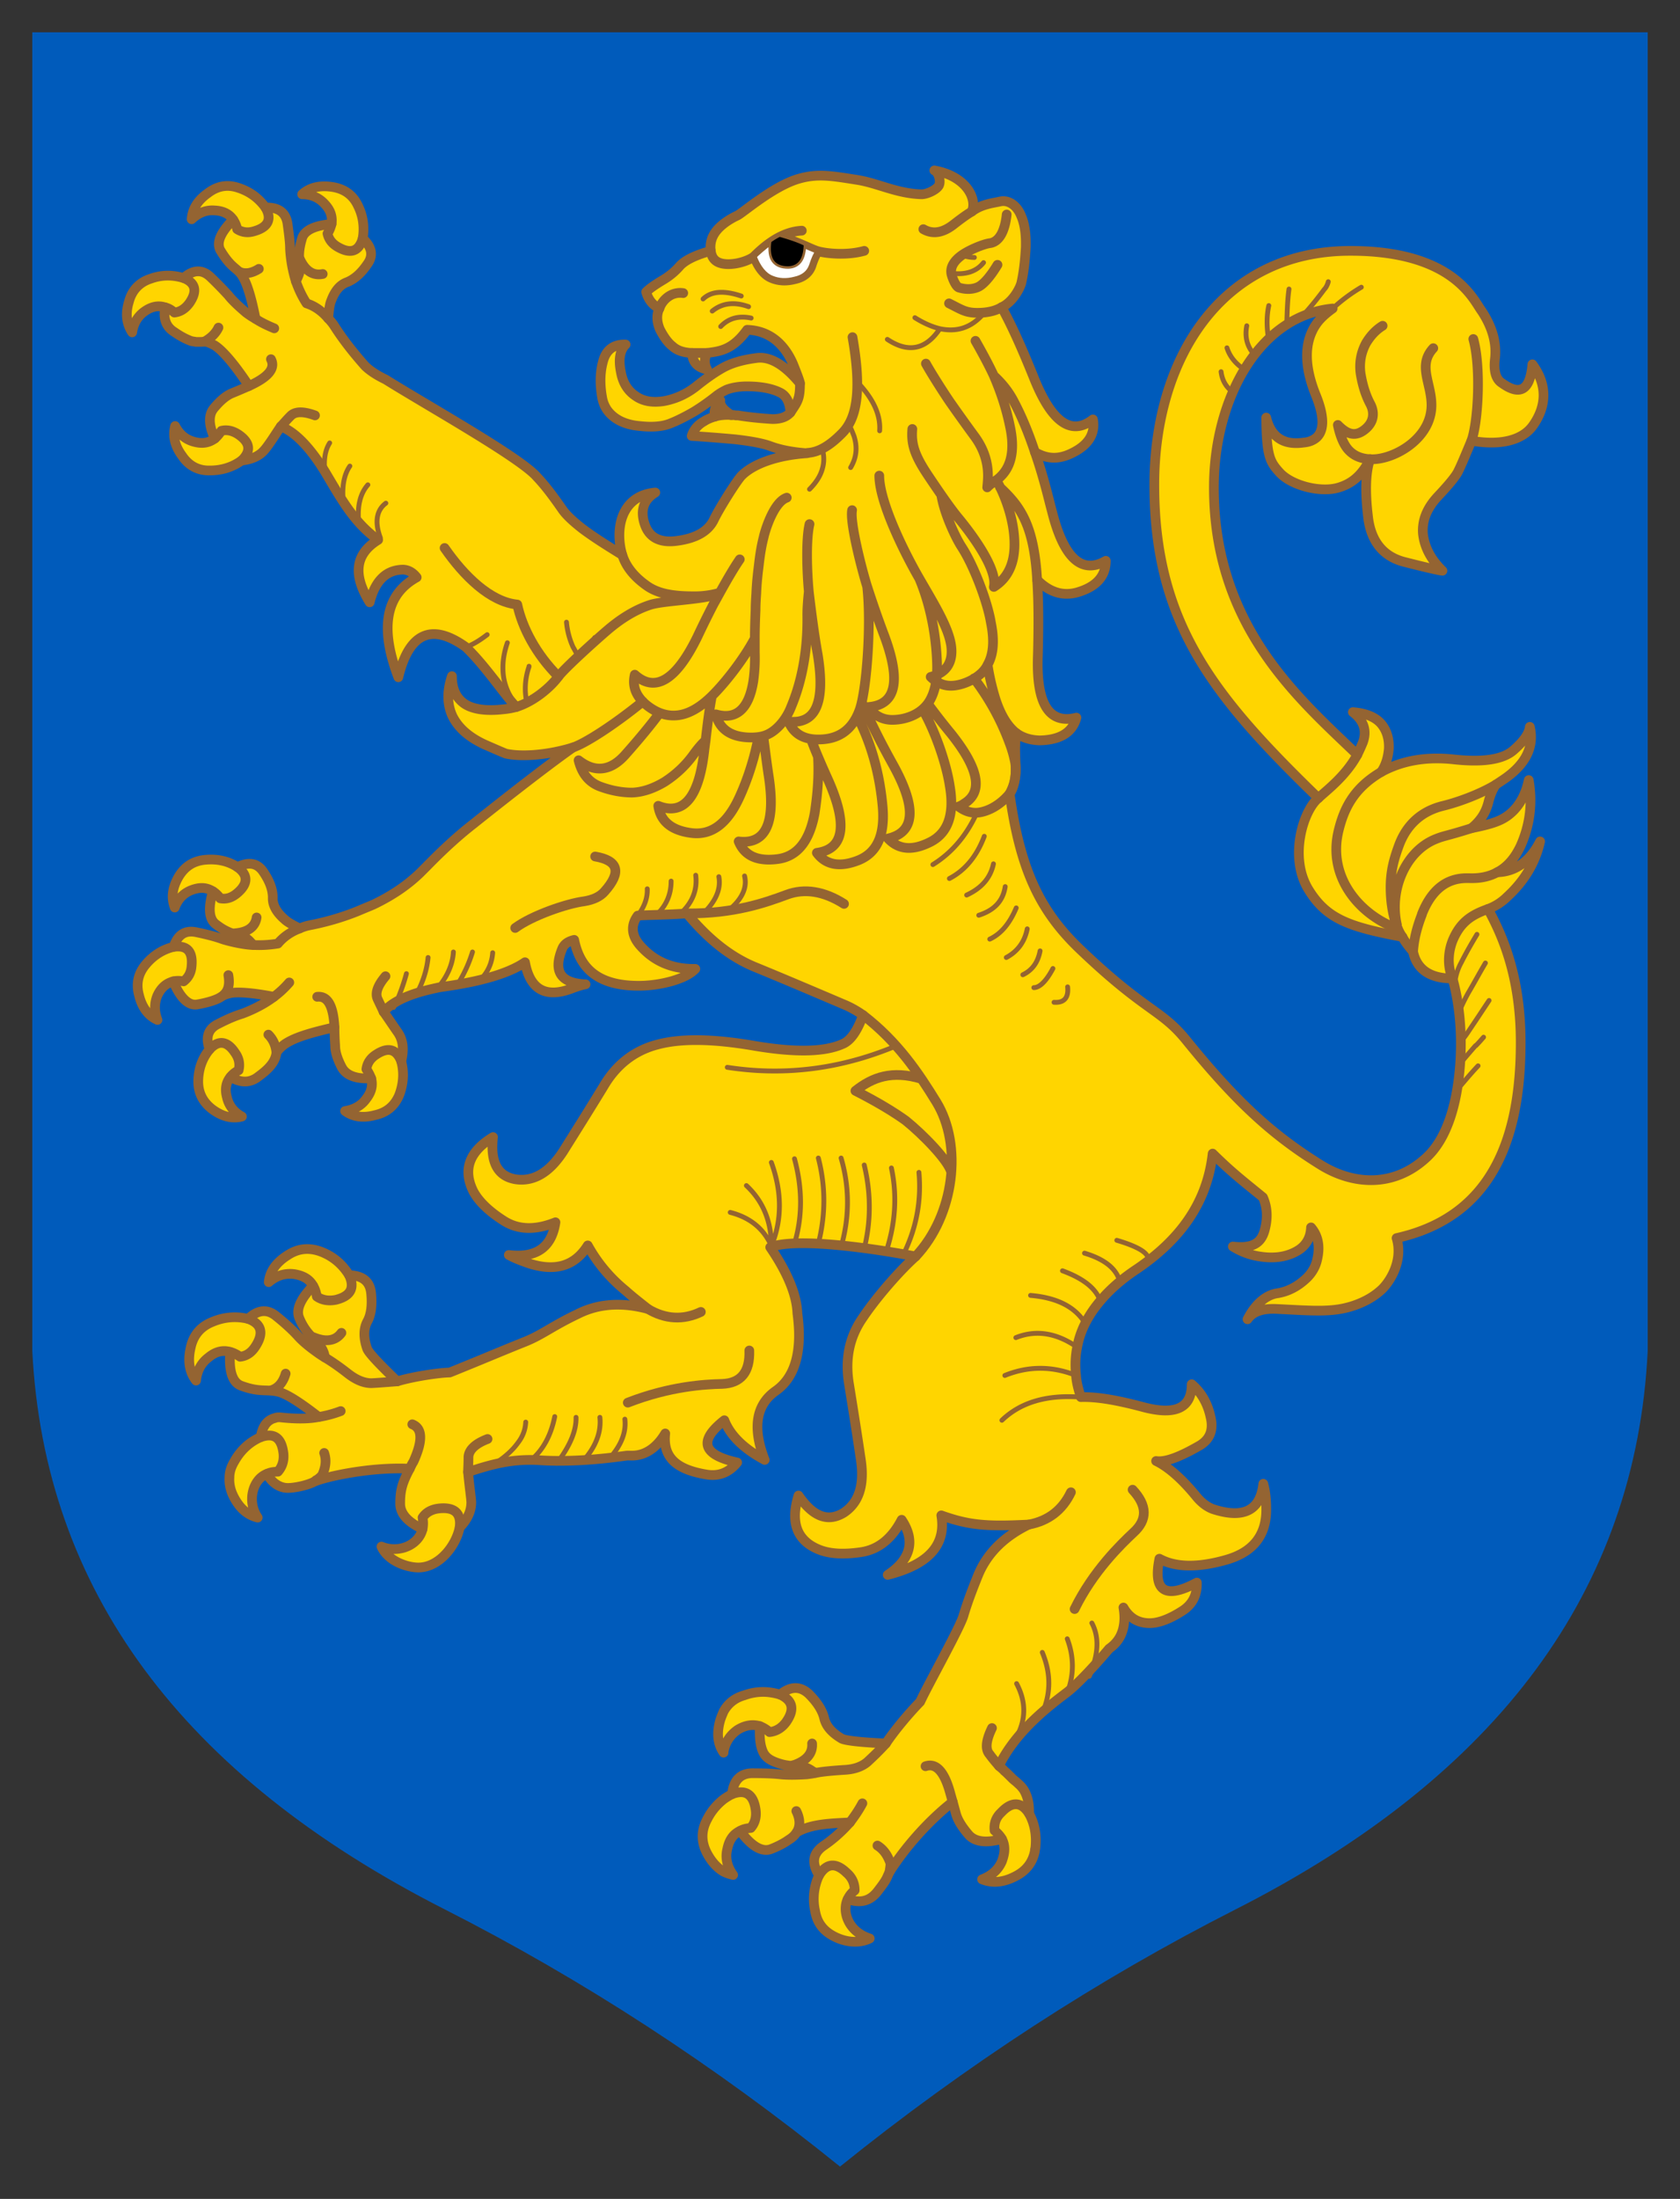 <svg xmlns="http://www.w3.org/2000/svg" width="520" height="680.34" xml:space="preserve"><rect width="100%" height="100%" fill="#333333" stroke="none"/><path fill="#005BBB" d="M10 418.067c3.749 73.75 46.25 131.362 127.727 172.727 42.499 21.591 83.294 48.067 122.273 79.546 39.09-31.479 79.887-57.956 122.386-79.546C463.864 549.43 506.362 491.817 510 418.067V10H10v408.067"/><path fill="#FFD500" stroke="#946432" stroke-width="3" stroke-linejoin="round" stroke-miterlimit="10" d="M289.204 52.728c1.337.543 2.1 3.442 1.387 4.693-.757 1.329-3.736 2.754-5.477 2.694-7.656-.261-13.448-3.46-19.738-4.451-7.793-1.228-12.298-2.069-18.249-.326-7.878 2.307-17.279 10.593-18.947 11.366s-4.092 2.16-5.909 4.092c-1.251 1.363-2.709 3.547-2.272 6.816-4.885 1.365-8.068 2.955-9.66 4.773-1.477 1.704-3.295 3.183-5.455 4.431-2.045 1.249-3.749 2.384-4.885 3.522.681 2.387 2.045 4.092 4.09 5.112-.964 1.954-.795 4.318.229 6.59 1.136 2.16 2.386 3.978 3.863 5.114 1.364 1.25 3.35 1.969 6.023 2.046.115 2.84 1.706 4.544 4.659 5.112-.909-1.705-.909-3.409 0-5.112 4.324-.514 8.027-1.139 12.387-7.158 8.958.288 12.734 7.16 14.206 10.567.454 1.136 2.156 5.311 2.158 6.023-4.772-5.796-9.318-8.524-13.636-7.841-4.319.568-7.727 1.591-10.341 3.069-2.614 1.478-5.341 3.409-8.295 5.797-2.954 2.272-6.137 3.75-9.772 4.431-3.522.568-6.477.114-8.863-1.59-2.387-1.591-3.979-4.092-4.546-7.5-.795-3.864-.227-6.705 1.478-8.409-3.75-.114-6.136 1.704-7.045 5.454-.91 3.409-.91 7.046-.227 10.909.341 1.933 1.136 3.522 2.272 4.774 2.159 2.385 5.341 3.75 9.432 4.091 4.091.455 7.272.114 9.658-.91 2.274-.909 4.66-2.159 7.046-3.522a70.385 70.385 0 0 0 6.931-4.885c1.023-.795 2.045-1.365 3.181-1.933 1.818-.682 3.978-1.023 6.25-1.023 4.092 0 7.5.568 10.114 1.818 2.045.909 3.181 2.953 3.408 6.25-1.136 1.364-2.955 2.047-5.567 2.047-3.637-.228-7.274-.568-10.682-1.136h-.683c-.454-.114-.909-.114-1.364-.114-2.5-1.591-3.636-3.069-3.41-4.546-1.59 1.818-2.158 3.522-1.59 5.001-1.138.341-2.386.795-3.41 1.478-2.045 1.136-3.295 2.728-3.863 4.544 3.749.228 8.182.568 13.295 1.023 4.999.568 8.75 1.249 11.137 2.158 1.25.456 4.834 1.724 11.25 2.162-9.582.646-16.705 3.408-20.227 6.93-1.542 1.591-7.045 10.342-8.637 13.751-1.705 3.409-5.341 5.568-10.909 6.365v.001c-5.682.909-9.205-.91-10.567-5.455-1.251-4.091-.115-7.272 3.409-9.431-11.171 1.026-12.421 12.109-10.226 19.318-5.001-3.069-9.092-5.68-12.273-8.068-3.069-2.387-5.229-4.432-6.365-6.136-2.839-4.092-5.34-7.388-7.727-9.886-4.998-5.952-34.248-22.285-46.929-30.227-3.069-1.479-5.115-2.956-6.365-4.207-3.41-3.864-6.704-7.954-9.659-12.614a16.23 16.23 0 0 0-1.705-2.045c.227-2.613.454-4.43.909-5.454 1.136-3.07 2.728-5.001 5-5.796 2.16-.911 4.205-2.615 6.137-5.455 2.045-2.728 1.478-5.341-1.365-8.068.568-3.523.115-6.933-1.477-10.114-1.591-3.41-4.317-5.229-7.955-5.796-3.864-.568-6.932.113-9.319 2.272 2.955 0 5.341 1.135 7.046 3.068 1.816 1.933 2.385 3.977 2.045 6.136-5.229.455-8.295 1.933-9.091 4.319-.682 2.272-1.023 4.205-.909 6.25.373 2.795.888 3.174-1.023 7.159a41.61 41.61 0 0 1-1.817-10c0-2.046-.34-4.66-.795-7.956-.568-3.408-2.841-4.999-6.818-4.885-2.045-2.84-4.772-4.887-8.183-6.022-3.522-1.25-6.705-.681-9.66 1.591-3.181 2.271-4.772 4.885-5 8.068 2.16-2.046 4.546-2.954 7.16-2.728 2.613.113 4.545 1.136 5.682 2.841-3.864 3.978-5.228 7.045-3.978 9.431 3.653 6.114 5.35 5.297 7.045 8.408 1.25 2.047 2.613 6.366 3.864 12.843a26.339 26.339 0 0 1-2.953-1.933c-2.387-2.046-4.205-3.749-5.455-5.341a121.585 121.585 0 0 0-5.683-5.795c-2.499-2.272-5.228-2.16-8.181.454C53.408 85 49.999 85 46.59 86.248c-3.522 1.136-5.795 3.637-6.705 7.159-1.136 3.75-.681 6.818 1.023 9.431.454-2.954 1.816-5.114 3.978-6.591 2.158-1.477 4.203-1.816 6.25-1.135-.683 3.408.227 6.021 2.84 7.613 1.933 1.365 3.749 2.273 5.34 2.841h.115c.454.113.795.113 1.25.227 1.364 0 2.159 0 2.614-.114.682 0 1.704.455 3.068 1.136 2.387 1.478 6.023 5.567 10.682 12.614-1.818.795-3.636 1.59-5.341 2.272-1.816.795-3.522 2.271-5.341 4.429-1.932 2.161-1.818 5.343.115 9.547-1.818 1.364-3.864 1.704-6.365 1.024-2.613-.683-4.545-2.272-5.909-4.887-.794 3.068-.114 6.136 2.16 9.206 2.045 3.068 5 4.658 8.637 4.544 3.636 0 6.932-1.023 9.772-3.069 2.041-.198 4.56-.871 6.372-2.528 1.646-1.505 4.063-5.552 5.788-8.04 4.317 1.705 8.863 6.25 13.636 13.978 5.091 8.524 8.93 15.719 16.476 21.136-7.045 4.319-7.955 10.683-2.613 19.318 1.704-6.818 5.228-10.114 10.455-10.114 1.59.115 2.954.911 4.09 2.386-9.658 5.341-11.477 15.681-5.682 30.909 3.295-13.749 10.34-16.931 20.909-9.318 5.982 5.714 11.67 14.339 15.57 18.521a21.666 21.666 0 0 1-3.75.683c-5.683.681-9.772 0-12.273-1.704-2.614-1.818-3.865-4.66-3.865-8.524-1.59 4.66-1.478 8.75.114 12.273 1.819 3.751 5.228 6.706 10.228 8.979 2.613 1.136 4.66 2.046 6.364 2.726 5.229 1.136 13.594.323 20.797-1.931-9.141 6.379-27.16 20.683-30.682 23.523-5 3.864-9.772 8.295-14.546 13.182l-2.045 2.045c-4.205 4.092-9.092 7.272-14.547 9.886-1.59.681-3.295 1.363-4.886 2.046-4.772 1.933-9.886 3.408-15.227 4.431-1.023.228-1.932.568-2.728.909-2.273-1.136-3.863-2.045-4.658-2.84-2.5-2.159-3.751-4.432-3.637-6.704 0-2.385-.91-5.001-2.84-7.841-1.819-2.84-4.546-3.408-8.069-1.59-2.955-1.933-6.364-2.613-9.999-2.272-3.637.341-6.365 2.045-8.295 5.341-1.933 3.408-2.274 6.477-1.138 9.431 1.023-2.728 2.841-4.544 5.34-5.454 2.501-.911 4.545-.796 6.477.454-1.477 5-1.25 8.293.681 10 1.818 1.364 3.59 2.737 7.79 3.712 2.581.599 3.311 2.434 4.143 2.881-2.812 0-8.181-1.25-10-1.93-1.933-.683-4.546-1.365-7.842-2.046-3.408-.682-5.682.793-6.932 4.544-3.408.793-6.365 2.726-8.636 5.454-2.386 2.842-3.069 6.023-2.046 9.66.91 3.636 2.842 6.25 5.682 7.5-1.022-2.613-1.022-5.228 0-7.614 1.136-2.385 2.728-3.749 4.885-4.317 2.16 5.112 4.66 7.5 7.272 7.159 2.046-.341 5.058-1.015 6.943-2.026.934-.501 1.316-1.039 3.513-1.498s6.933-.113 13.41 1.136c-3.698 2.811-7.955 4.547-9.771 5.228-1.933.568-4.434 1.591-7.501 3.183-3.068 1.478-3.976 4.091-2.613 7.841-2.272 2.728-3.408 6.021-3.522 9.545-.114 3.751 1.365 6.704 4.317 8.978 3.069 2.271 6.135 3.068 9.204 2.271-2.5-1.362-4.092-3.407-4.66-6.021-.682-2.5-.227-4.66 1.136-6.25 2.955 1.819 5.682 1.934 8.183.228 1.933-1.478 5.622-3.941 6.022-7.728.353-.762 1.845-2.195 3.039-2.933 2.984-1.843 7.453-3.218 14.916-4.909 0 1.933.114 3.976.227 5.796 0 1.932.795 4.205 2.045 6.591 1.364 2.5 4.317 3.637 9.09 3.409.568 2.159.114 4.206-1.478 6.25-1.477 2.158-3.749 3.407-6.59 3.862 2.499 1.817 5.567 2.272 9.316 1.249 3.637-.794 6.138-2.954 7.501-6.364 1.25-3.408 1.477-6.819.567-10.228.909-3.749.568-6.704-1.136-9.092-1.591-2.272-3.864-5.681-4.317-6.249 4.28-5 13.827-6.814 16.819-7.501 1.783-.409 18.492-2.041 26.933-7.84 1.59 8.636 6.59 11.249 14.886 7.954 1.25-.454 2.613-.909 3.864-1.136-7.615-.341-10.114-3.862-7.274-10.908.568-1.478 1.819-2.385 3.75-2.841 1.729 8.498 6.979 14.202 19.979 14.205 6.25.001 14.5-1.915 17.52-5.227-6.932.113-12.5-2.161-16.819-6.933-2.955-3.182-3.295-6.478-1.022-9.546 3.216-.225 8.988-.225 15.225-.68 6.794 8.2 13.753 13.633 21.366 16.702 7.501 3.069 16.591 6.93 27.272 11.476 1.933.795 3.978 1.933 5.908 3.295-1.816 4.886-3.862 7.955-6.476 8.978-5.682 2.501-14.886 2.615-27.5.456-12.614-2.16-22.499-2.274-29.659-.341-7.045 1.816-12.728 6.135-16.705 12.953-4.092 6.704-8.295 13.411-12.5 20.112-4.205 6.479-9.092 9.434-14.66 8.639-5.568-.909-7.954-5.228-7.045-13.068-7.5 4.545-9.431 10.228-6.023 16.93 1.706 3.07 4.773 6.023 9.204 8.864 4.546 2.954 9.887 3.066 16.137.568-1.138 7.727-5.909 11.137-14.433 10.113 1.818 1.024 3.978 1.82 6.25 2.614 8.183 2.615 14.206.794 18.182-5.566 2.954 5.34 6.818 9.999 11.705 13.978 2.272 2.043 4.66 3.862 6.932 5.68-8.068-2.159-15.34-1.704-21.818 1.592-8.062 3.85-10.905 6.412-16.343 8.585-7.737 3.092-12.812 5.296-23.201 9.482-3.237.044-11.217 1.226-16.249 2.728-5.796-5.568-8.863-8.863-9.318-10.116-1.136-3.292-1.136-6.02 0-8.292 1.249-2.162 1.59-5.115 1.249-8.751-.341-3.75-2.614-5.568-6.818-5.683-2.045-3.294-4.772-5.68-8.408-7.158-3.749-1.477-7.271-1.25-10.682 1.023-3.409 2.16-5.455 4.887-5.795 8.296 2.386-2.046 4.999-2.841 7.84-2.501 2.841.455 4.772 1.591 5.908 3.638-3.976 4.089-5.34 7.385-4.317 9.885.909 2.274 2.368 4.676 4.971 6.942 1.515 1.319 2.79 3.397 2.983 5.33a25.793 25.793 0 0 1-2.274-1.477c-2.728-1.934-4.885-3.751-6.25-5.341-1.478-1.593-3.637-3.636-6.477-5.911-2.841-2.385-5.796-2.044-8.751.795-3.749-.908-7.499-.568-11.022.912-3.75 1.477-6.023 4.204-6.818 8.18-.91 3.979-.341 7.388 1.704 10 .341-3.07 1.592-5.454 3.864-7.16 2.158-1.816 4.432-2.385 6.704-1.704-.454 5.91.683 9.432 3.41 10.455 5.905 2.192 7.842.942 11.705 1.931 2.5.684 6.591 3.299 12.273 7.73-4.261.906-9.999.341-11.932.111-.57 0-1.138 0-1.592.228-2.386.568-3.863 2.5-4.431 5.909-3.409 1.478-6.136 3.978-8.069 7.387-1.021 1.704-1.59 3.294-1.59 5.113-.114 1.816.227 3.636 1.136 5.567 1.818 3.748 4.317 6.023 7.613 6.819-3.428-5.041-1.521-11.869 2.842-13.523 1.387 2.42 3.423 4.102 5.96 4.331 2.021.183 6.505-.774 8.463-1.797 2.651-1.385 17.151-4.781 29.782-4.126-2.339 4.449-2.953 6.679-2.953 10.795 0 3.069 2.272 5.681 6.931 7.84-1.155 4.971-7.265 7.643-12.727 5.455 2.134 4.656 8.134 6.469 11.431 6.469 6.422 0 11.656-6.734 12.772-12.379 1.634-1.668 3.608-4.309 3.608-7.787 0-.99-.662-5.412-.995-9.37 6.823-2.266 13.531-4.24 22.387-3.637 3.058.208 12.436.605 26.432-1.409.976-.141 1.67.082 3.234-.123 3.732-.489 6.78-3.076 8.969-6.763-.825 7.733 3.864 11.249 12.954 12.728 3.75.567 6.818-.685 9.319-3.751-10.796-2.386-12.046-6.704-3.979-13.069 1.819 4.66 5.91 8.75 12.5 12.273-3.863-9.886-2.728-17.045 3.41-21.363 6.023-4.205 8.295-12.272 6.704-23.977-.227-5.796-3.069-12.615-8.409-20.454 8.483-3.29 34.121.749 45 2.842-5.116 4.577-12.272 12.838-16.364 18.977-4.205 6.022-5.57 12.954-4.205 20.794 1.25 7.728 2.5 15.569 3.636 23.295 1.136 7.841-.683 13.183-5.341 16.249-4.884 2.955-9.431 1.253-13.977-5.339-2.613 8.409-.455 14.09 6.591 16.817 3.295 1.249 7.5 1.479 12.841.682 5.228-.795 9.432-4.092 12.499-10 4.32 6.478 2.843 12.275-4.316 17.046 14.79-3.735 17.84-10.91 16.59-18.41 8.872 3.175 14.419 3.456 27.047 2.844-7.501 3.636-12.727 8.749-15.569 15.453-1.705 4.205-3.295 8.294-4.546 12.499-.794 3.349-11.044 21.599-13.475 26.886-3.444 3.524-7.891 8.796-10.618 12.888-7.954-.342-12.499-.91-13.635-1.479-3.069-1.817-4.885-3.863-5.455-6.362-.568-2.388-2.159-4.888-4.773-7.501-2.728-2.502-5.682-2.386-8.863.226-3.751-1.136-7.386-1.136-11.137.227-2.84.796-5 2.501-6.364 5-.341.796-.681 1.591-1.022 2.614-1.136 3.863-.909 7.272 1.022 10.114v-.344c.568-2.952 2.045-5.111 4.319-6.702 2.387-1.477 4.659-1.816 6.933-1.137-.142 1.981-.2 5.665 1.062 8.171.775 1.539 2.26 2.59 5.235 3.466 3.645 1.073 6.103.428 8.159 1.256 1.464.59 1.923 1.276 2.816 1.541-.909.226-1.818.341-2.728.455-3.408.226-6.136.226-8.295 0-2.16-.228-5.001-.342-8.751-.342-3.637.112-5.682 2.272-6.137 6.478a19.893 19.893 0 0 0-2.614 1.592c-2.158 1.704-3.863 3.748-5.114 6.249-1.931 3.638-1.817 7.159.114 10.685 1.365 2.498 3.068 4.315 5 5.452.909.456 1.933.795 2.954 1.022-1.818-2.5-2.5-5.228-1.818-7.955.568-2.839 1.818-4.659 3.978-5.68 3.523 4.772 6.706 6.592 9.432 5.68 2.045-.792 3.864-1.704 5.341-2.726.661-.478 1.702-.96 2.729-2.5 4.473-2.613 10.499-2.761 16.477-3.071-3.233 3.646-6.151 5.861-8.094 7.19-4.139 2.831-3.266 6.218-1.449 9.176a17.125 17.125 0 0 0-1.25 10.909c.341 1.934 1.135 5.006 4.659 7.272 3.692 2.375 8.536 3.223 12.273 1.362-6.94-2.218-8.596-8.671-6.816-12.158 3.757 1.311 6.792.73 9.201-2.354 4.021-5.148 2.381-4.037 4.572-7.356 3.338-5.057 10.025-13.584 18.729-20.402l1.022 3.749c.568 1.934 1.819 3.977 3.862 6.365 1.933 2.272 5.455 2.728 10.342 1.363.909 1.705 1.021 3.637.341 5.909l-.341 1.023c-1.136 2.614-3.183 4.432-6.136 5.567 3.07 1.251 6.477 1.023 10.228-.908 3.409-1.706 5.455-4.32 6.136-7.955 0-.228 0-.457.114-.682.454-3.863-.114-7.501-1.933-10.797.114-2.953-.455-5.339-1.591-7.272-.454-.681-1.022-1.365-1.705-1.934-.681-.681-1.364-1.136-1.817-1.588-1.251-1.252-2.047-2.048-2.502-2.387-.568-.682-1.249-1.137-1.704-1.59 5.418-11.109 16.128-18.977 21.023-22.73s13.07-13.521 13.07-13.521c1.477-1.025 2.613-2.272 3.409-3.753 1.136-2.159 1.698-5.136 1.023-8.977 1.612 2.81 4.081 4.809 8.082 4.827 2.968.014 6.479-1.457 9.984-3.692 3.296-2.043 4.774-4.998 4.661-8.862-9.774 5.228-13.638 2.728-11.591-7.387 5.001 2.728 11.932 2.841 20.683.342 8.407-2.385 12.5-7.728 12.385-15.795 0-2.615-.228-5.228-.909-7.728-.91 8.295-6.136 10.91-15.568 7.84-1.817-.681-3.523-1.932-5.115-3.863-4.545-5.568-8.749-9.204-12.5-11.021 2.841.455 7.386-1.249 13.638-4.888 3.068-1.933 4.205-4.771 3.183-8.863-.91-4.204-2.957-7.614-5.797-9.998 0 7.273-4.884 9.659-14.658 7.157-8.862-2.385-14.918-3.324-19.652-3.18-.697-2.171-1.373-4.546-1.484-6.705-.342-3.068-.228-5.909.34-8.75.909-4.999 3.294-9.773 7.158-14.318 2.843-3.409 6.704-6.817 11.365-9.887 12.84-8.748 21.646-19.939 23.408-35.68 5.988 5.907 9.452 8.517 15.57 13.523 1.364 3.068 1.59 6.475.454 10.452-1.022 3.41-3.286 5.515-9.772 4.774 3.987 2.491 7.614 3.07 10.114 3.296 4.09.342 7.499-.455 10.339-2.272 2.388-1.591 3.638-3.977 3.751-6.934 2.159 2.501 2.84 5.797 1.932 9.774-.455 2.272-1.592 4.203-3.181 5.794-2.729 2.616-5.681 4.207-8.98 4.775-2.045.228-6.134 1.641-9.43 8.068 1.796-2.584 5.008-3.381 9.09-3.184 10.771.52 16.769 1.131 23.05-.806 4.46-1.375 7.428-3.394 9.384-5.213 2.022-1.881 6.835-8.35 4.611-15.912 30.307-6.729 38.417-31.963 38.417-60.563 0-20-5.443-32.75-10.125-41.251a16.334 16.334 0 0 0 5.91-3.75c5.339-4.887 8.748-10.567 10.229-17.16-3.186 6.25-7.727 9.432-13.295 9.546 3.066-1.59 5.452-4.317 7.272-8.181 2.837-6.364 3.751-13.182 2.498-20.34-.745 3.652-2.324 7.134-4.915 9.652-2.846 2.766-5.799 3.813-12.813 5.234 2.94-2.416 4.545-4.999 5.343-8.409.567-2.045 1.246-3.75 2.272-5.112l2.046-1.365c7.047-4.659 9.887-10.228 8.405-16.478-.223 2.161-2.046 4.66-5.226 7.388-3.296 2.728-9.206 3.636-17.956 2.728-8.861-1.023-16.362.341-22.841 3.864 1.364-1.933 2.159-4.432 2.387-7.272.113-2.84-.567-5.34-2.159-7.387-1.706-2.159-4.659-3.523-8.979-3.864 3.412 2.613 4.432 5.795 3.07 9.431a59.833 59.833 0 0 1-1.705 3.749c-18.081-17.397-44.384-39.647-44.384-82.728 0-27.232 13.833-53.069 36.769-55.341-3.623 2.609-4.774 4.32-5.57 5.57-3.295 5.455-3.181 12.612.455 21.479 1.592 3.976 2.16 7.159 1.819 9.431-.228 1.59-.909 2.84-1.933 3.637-1.022.793-2.271 1.249-3.75 1.363-6.25.911-10.113-1.705-11.59-7.726.07 12.084 1.256 13.765 4.098 16.936 3.681 4.107 12.68 6.363 18.205 4.746 3.893-1.139 7.157-3.485 9.854-8.842-1.362 3.864-1.591 9.772-.681 17.5.794 7.841 4.661 12.612 11.252 14.317 6.701 1.705 10.679 2.614 11.814 2.729-3.635-3.522-5.565-7.388-6.021-11.364-.342-4.092 1.137-7.956 4.661-11.705 3.521-3.751 5.679-6.366 6.362-7.956.794-1.591 2.032-4.523 3.977-9.206 8.965 1.596 15.803-.142 19.03-4.68 4.101-5.766 4.685-12.391-.166-18.956-.682 7.956-3.748 9.887-9.432 5.798-1.817-1.136-2.612-3.639-2.157-7.502.568-4.885-.797-9.772-4.093-14.772-2.614-3.488-8.76-18.634-40.635-18.634-40.049-.001-60.706 33.407-60.706 72.384 0 42.935 18.435 65.583 50.773 96.932-4.65 3.818-9.228 18.321-2.995 28.376 5.595 9.025 12.442 11.455 29.015 14.579.798 1.477 1.934 2.953 3.296 4.544.93 4.486 4.075 8.298 12.206 8.317 1.291 4.495 3.27 14.027 2.356 26.519-.903 12.358-4.046 22.887-10.279 28.744-10.166 9.552-22.884 8.671-33.027 2.326-14.326-8.962-25.326-18.587-41.414-38.441-7.892-9.739-12.475-8.646-32.935-28.186-12.664-12.094-18.54-25.022-21.784-48.146 3.411-6.23.911-9.814 2.043-18.75 2.045 1.477 4.432 2.158 7.16 2.272 6.362-.114 10.226-2.386 11.478-7.046-8.523 2.159-12.501-4.317-11.933-19.318.228-8.979.228-16.706-.226-23.296 3.749 3.75 7.839 5.112 12.385 3.864 5.909-1.704 8.864-5 8.864-9.774-7.501 4.319-13.069-.909-16.704-15.453-.91-3.295-2.385-10.001-5.228-18.183 4.322 2.495 8.133 2.264 12.715-.359 4.002-2.292 6.002-5.542 5.238-9.754-6.705 5.228-12.842.909-18.41-13.181-3.409-8.409-6.451-15.351-9.839-21.537 3.576-1.658 5.75-6.078 6.092-7.557.794-3.522 1.136-7.043 1.363-10.909.115-4.09-.34-7.385-1.477-9.885-1.021-2.615-3.473-5.02-6.501-4.347-2.461.546-5.675.842-8.725 3.095 1.71-3.774-1.518-10.875-11.588-12.714z"/><path fill="none" stroke="#946432" stroke-width="3" stroke-linecap="round" stroke-linejoin="round" d="M310.049 95.049c-2.257 1.347-5.007 1.74-7.507 1.74-3.688 0-4.873-.975-8.793-2.925m-82.273-3.182c-3.569-.525-6.429 1.975-7.386 4.772m14.772 13.752h-4.659m30.455 18.407c2.217-3.321 2.954-4.134 2.954-8.976m-21.247 9.773c-1.708-.144-3.865.059-5 .455m28.634 11.249c3.439-.177 6.975-2.298 10.81-6.251 4.848-4.998 5.713-14.393 3.054-29.544m21.932-33.411c2.955 1.705 6.136 1.136 9.546-1.591 1.022-.795 3.455-2.676 5.454-3.862m10.796.911c-.569 5.34-2.387 8.409-5.114 8.863-2.046.24-6.414 2.084-8.638 3.635s-3.979 3.684-3.288 6.202c.312 1.135 1.309 3.622 2.267 3.912 2.272.683 4.318.568 6.023-.227 1.591-.796 3.636-3.069 5.909-6.818m-88.752-4.321c.346 2.826 2.143 4.114 5.472 4.114 3.64 0 7.133-1.618 7.94-2.406 2.918-2.851 8.105-7.585 14.769-7.956m-6.817 1.93c5.304 1.307 9.471 3.768 11.82 4.434s8.734 1.439 14.316-.115m-34.09 1.706c1.363 3.522 3.182 5.796 5.455 6.704 2.158.909 4.545 1.023 7.159.341 2.613-.568 4.317-1.931 5.112-4.091.683-2.159 1.365-3.637 2.046-4.545m-14.43-2.842c-.683 5.115 1.023 7.501 5.227 7.501 3.068-.113 4.658-2.272 4.772-6.478M192.613 171.706c1.355 4.263 4.442 7.307 7.625 9.547 3.773 2.657 8.721 3.236 14.804 3.236 2.38 0 5.133-.329 7.686-1.08-2.977 2.091-17.046 2.31-21.407 3.709-5.833 1.873-10.564 5.49-13.478 7.996-3.186 2.727-13.071 11.589-15.002 14.204-2.465 3.338-7.59 7.728-13.067 9.433m17.612 12.499c3.646-1.221 12.239-6.633 21.59-14.204m30.001-43.977c-3.125 4.515-7.386 12.612-8.068 13.748a283.478 283.478 0 0 0-5 10.115c-6.591 13.522-13.068 17.5-19.433 11.817-.682 2.955-.003 5.467 1.931 7.728 1.717 2.007 4.174 3.466 5.796 4.092 5.483 2.118 10.771.05 16.137-5.229 4.222-4.153 9.972-11.56 13.295-17.84m9.884-43.521c-4.255 1.457-6.931 11.023-7.157 12.273-.683 2.613-1.136 5.454-1.478 8.522-.341 2.728-.682 5.682-.795 8.863-.113 1.59-.227 3.294-.227 5.112-.113 2.728-.227 5.682-.227 8.751v4.319a52.081 52.081 0 0 1-.455 8.861c-1.364 8.637-5.228 12.159-11.59 10.34.519 2.026 2.112 7.156 10.909 7.16 3.344.001 5.391-.79 7.308-2.335 3.024-2.438 4.523-5.755 4.963-6.867.834-2.111 5.333-12.02 5.114-28.353-.032-2.372.187-5.043.455-7.556m.229-20.91c-1.131 4.779-.796 14.661-.229 20.796 0 .115 1.479 12.727 2.728 19.318 1.933 11.705.568 18.523-4.204 20.454-1.136.455-2.238.695-4.775.568 1.49 3.408 4.224 5.501 9.207 5.501v-.001c5.414.001 10.265-2.143 12.8-9.235 2.077-5.81 3.686-25.981 2.312-38.083m-4.658-23.636c-.78 3.877 3.225 19.171 4.658 23.635s3.298 9.886 5.229 15c5.34 14.204 3.749 21.591-4.774 22.272 1.367 2.125 3.751 3.98 7.305 3.98 3.854 0 8.396-1.482 10.991-5.003 1.903-2.582 2.929-6.555 2.893-11.305-.052-6.819-1.342-17.63-5.507-27.445m-12.386-31.817c0 7.967 7.374 23.124 12.386 31.819 4.953 8.592 9.983 16.554 9.983 22.523 0 3.159-1.214 6.594-6.459 7.932 1.705 1.677 3.776 2.743 6.26 2.743 3.891 0 9.656-2.707 11.351-6.494v.001c1.82-3.182 2.161-7.501 1.025-13.068-1.025-6.281-5.228-17.615-9.206-23.637-1.932-3.069-5.311-10.416-6.136-15.795m-8.975-20.453c-.379 4.609.595 7.989 4.91 14.431 3.153 4.707 6.769 10.001 9.404 13.183 2.517 3.039 12.253 15.238 10.91 21.25 5.114-3.183 6.392-8.467 6.392-13.175 0-8.729-3.956-17.166-5.597-19.78M286.59 112.5c1.785 3.25 6.136 10.001 7.728 12.273a623.274 623.274 0 0 0 7.5 10.453c2.613 3.637 3.978 7.614 3.978 11.932 0 1.251-.113 2.388-.228 3.637 1.792-1.811 2.935-2.004 4.432-3.636 3.181-3.294 4.091-8.408 2.613-15.226-1.136-5.569-2.842-10.684-5-15.683-1.25-2.728-3.321-6.667-5.681-10.794m18.408 34.43c-2.046-6.136-4.206-11.25-6.365-15.34-1.588-3.181-3.748-5.909-6.364-8.295m13.41 63.182c-.99-17.245-5.365-22.901-11.479-28.638m-105.338 69.774c-2.613 3.522-6.136 7.839-10.682 12.953-4.431 5.001-9.318 5.682-14.433 1.705 1.024 4.207 3.296 6.934 6.818 8.183 3.41 1.25 6.706 1.818 9.772 1.818 3.069-.114 6.364-1.136 10-3.295 3.522-2.272 6.59-5.114 9.091-8.636 1.248-1.705 2.384-3.069 3.635-4.205m1.936-13.751c-.796 4.204-1.365 8.749-1.933 13.75-.115.795-.227 1.704-.341 2.5-1.59 15-6.364 20.908-14.318 17.727.682 4.774 4.09 7.614 10.226 8.409 6.137.793 11.022-2.728 14.774-10.795 2.84-6.136 4.772-12.5 6.023-18.865m1.591.569c.454 3.409.909 7.045 1.477 10.91 2.386 14.885-.682 21.817-9.204 20.793 1.818 4.432 5.796 6.251 12.046 5.455 6.135-.795 9.886-5.569 11.478-14.203.909-5.911 1.362-11.705 1.022-17.387m-2.16-5.568c1.363 3.873 4.205 10.229 5.341 12.728 6.137 13.865 4.887 21.364-3.522 22.5 2.84 3.863 7.271 4.544 12.953 2.271 5.796-2.384 8.181-7.956 7.387-16.704-.796-8.749-2.841-16.932-6.251-24.546-.568-1.249-1.136-2.5-1.477-3.637m1.366-3.86c2.499 5.794 5.681 12.157 9.658 19.318 7.272 13.182 6.819 20.795-1.591 22.728 3.296 3.522 7.615 3.864 13.183 1.021 5.454-2.84 7.386-8.635 5.91-17.272-.978-6.433-4.206-16.364-8.41-23.748m1.589-1.708a208.457 208.457 0 0 0 7.16 9.205c8.634 10.795 10.114 18.067 4.091 21.704a6.032 6.032 0 0 1-1.703.909c1.435 1.033 3.029 1.916 5.339 1.916 2.252 0 6.658-1.335 10.467-5.895 1.383-1.656 2.395-6.55 1.579-10.225a35.885 35.885 0 0 0-1.478-5.112c-2.728-7.501-6.477-14.204-11.136-20.341m4.202-4.206a74.065 74.065 0 0 0 2.501 10.795c1.59 4.772 3.638 8.181 6.365 10.342M66.478 135.681c.68-.567 1.363-1.363 2.045-2.385 1.818-.455 3.636 0 5.455 1.25 3.522 2.5 3.75 5.113.795 7.955M51.136 95.115c1.022.227 1.931.795 2.841 1.591 1.933-.227 3.409-1.25 4.659-2.954 2.5-3.637 1.933-6.25-1.817-7.728m15.339-18.068c.568.795 1.022 1.818 1.249 2.954 1.592 1.023 3.41 1.249 5.455.568 4.205-1.251 5.341-3.75 3.296-7.272m20.455 5.112c-.227.909-.568 1.932-1.25 2.955.454 1.933 1.59 3.294 3.522 4.317 3.749 2.046 6.25 1.136 7.385-2.841m-19.656 6.138c.114.114.227.343.341.57 1.703 3.522 4.089 4.885 6.932 4.317m-25.796-.682c1.818.795 3.864.456 6.023-.909m-16.817 22.499c2.045-1.136 3.522-2.614 4.317-4.319m23.977-14.317c.796 2.272 1.818 4.545 3.296 6.82 2.499.795 4.773 2.384 6.704 4.658m-22.5.113c1.705 1.136 3.636 2.045 5.796 2.953m-7.842 17.842c6.023-2.728 8.295-5.455 6.818-8.295M97.5 128.524c-3.749-1.366-6.25-1.252-7.615.226-1.363 1.364-2.272 2.5-2.953 3.183M65.908 275.795c.795.455 1.59 1.25 2.272 2.16 1.933.34 3.636-.228 5.341-1.705 3.295-2.842 3.295-5.569 0-7.956m-19.886 35.341c.909-.227 2.045-.227 3.183 0 1.59-1.249 2.385-2.84 2.499-4.999.341-4.32-1.477-6.251-5.567-5.681m17.613 40.226c.568-.795 1.478-1.477 2.501-2.045.455-1.933.114-3.749-1.136-5.454-2.386-3.638-5.114-3.978-7.841-1.023m59.318 3.749c-1.478-3.862-4.092-4.544-7.728-2.158-1.818 1.136-2.84 2.726-3.069 4.544a13.677 13.677 0 0 1 1.478 2.841m-42.728-44.771c.227 0 .454 0 .681-.113 3.865-.341 6.137-1.933 6.591-4.887m-10.112 23.863c1.477-1.363 1.817-3.408 1.363-6.023m14.887 23.978c-.229-2.386-1.136-4.204-2.501-5.569m20.455-2.274c-.341-6.59-2.045-9.772-5.341-9.431m21.136-6.361c-2.499 2.953-3.295 5.339-2.386 7.158.795 1.704 1.478 3.07 1.819 3.863m-40.227-20.681c2.273.113 4.772 0 7.5-.455 1.704-2.045 3.976-3.636 6.703-4.66m-7.953 21.136c1.704-1.249 3.295-2.728 4.772-4.432m7.386 93.865c.568.91.91 2.046 1.136 3.293 1.591 1.137 3.636 1.48 5.909 1.023 4.546-1.135 5.909-3.636 4.091-7.614m-36.818 23.75c1.022.228 2.045.796 3.069 1.479 2.045-.228 3.635-1.365 4.885-3.408 2.501-3.978 1.706-6.818-2.386-8.296m5.796 47.954c.909-.455 2.045-.683 3.41-.683 1.364-1.59 1.933-3.409 1.704-5.68-.568-4.772-2.842-6.48-7.045-5m61.59 27.952c.568-4.318-1.478-6.363-6.25-5.91-2.274.228-4.092 1.137-5.228 2.843.227 1.251.227 2.387 0 3.522m-34.431-59.541c.114 0 .341.111.568.226h.114c3.864 1.589 6.818 1.137 8.637-1.365m-21.59 17.724c2.044-.68 3.522-2.384 4.317-5.111m9.432 32.955h.112c1.138-.796 1.818-1.479 1.933-1.934 1.021-2.386 1.136-4.545.454-6.477m26.478 4.888c.341-.681.682-1.477 1.136-2.159 2.954-6.477 2.84-10.341-.341-11.59m23.294 4.545c-3.864 1.477-5.794 3.408-5.909 5.568 0 2.045-.113 3.636-.113 4.659m-44.317-35.453c2.271 1.363 4.545 2.953 7.159 4.998 2.5 1.932 4.885 2.955 7.271 2.955 2.274-.114 5-.342 7.956-.568m-24.317 11.023a33.996 33.996 0 0 0 6.818-1.819m129.772 97.5c.909.344 1.931.91 2.954 1.818 2.045-.228 3.75-1.25 5.112-3.067 2.729-3.864 2.16-6.706-1.816-8.525m-12.388 42.161c.909-.568 2.045-.796 3.295-.912 1.365-1.588 1.819-3.521 1.478-5.794-.683-4.661-3.181-6.249-7.273-4.661m35.797 32.502c.453-1.022 1.137-1.933 2.16-2.728 0-2.157-.795-3.977-2.501-5.453-3.408-3.297-6.25-2.954-8.522.796m64.998-19.091c-2.387-3.751-5.341-3.863-8.636-.344-1.705 1.593-2.272 3.523-2.046 5.568.91.796 1.704 1.593 2.272 2.614M245 546.363c.114 0 .341-.114.568-.228h.114c3.977-1.363 5.91-3.636 5.682-6.704m-4.773 27.501c1.136-1.819 1.136-4.092-.115-6.592m28.864 18.75c.226-1.479.341-2.388.226-2.728-.909-2.502-2.159-4.206-3.977-5.343m23.296-13.521c-.228-.794-.455-1.591-.681-2.385-1.82-6.934-4.432-9.774-7.729-8.639m20.568-11.816c-1.815 3.75-2.159 6.475-.795 8.066 1.252 1.707 2.275 2.844 2.955 3.639m-56.703 2.158c2.5-.455 5.341-.681 8.636-.91 3.182-.113 5.684-1.023 7.386-2.5 1.706-1.592 3.636-3.41 5.683-5.683m-11.139 24.435c1.364-1.817 2.728-3.751 3.864-5.91M443.632 107.727c-4.913 5.335-.563 10.804-.553 17.605.015 10.324-11.423 16.758-18.298 16.758-3.906 0-5.948-1.444-7.168-2.656s-2.613-3.59-3.524-7.956c3.239 3.35 5.782 3.504 8.412 1.364 2.854-2.322 2.952-5.228 1.702-7.729-1.591-2.956-2.5-6.137-3.066-9.545-.455-3.295.113-6.479 1.703-9.431 1.363-2.272 3.068-4.092 5.114-5.342m27.498 35.567c2.124-5.987 2.985-22.862.571-31.475m-47.959 142.045c2.553-2.418 8.395-6.706 12.048-13.411m7.387 5.343c-8.751 5.136-11.596 11.675-13.176 18.139-3.573 14.622 6.827 26.311 18.401 30.383m30.343-44.657c-5.108 3.084-11.934 5.512-16.362 6.59-7.767 1.89-11.767 6.931-13.751 12.388-1.43 3.932-2.543 7.669-2.543 12.841 0 6.12 1.359 12.141 3.679 15.34m21.365-33.638c-8.143 2.563-8.341 2.242-11.182 3.405-9.398 3.846-14.336 15.971-11.888 26.483m31.024-16.252c-2.502 1.363-5.342 1.931-8.635 1.819h-.455c-6.592-.115-11.252 3.638-14.206 11.137v.112c-1.591 4.092-2.501 7.841-2.728 11.479m23.183-13.184c-5.225 1.835-8.418 4.086-10.713 9.215-1.08 2.414-2.378 7.242-.267 12.285"/><path fill="none" stroke="#946432" stroke-width="3" stroke-linecap="round" stroke-linejoin="round" d="M137.611 169.546c5.952 8.579 14.077 16.672 22.5 17.5 1.514 7.141 5.826 15.391 12.729 22.271m-13.375 77.799c5.154-3.821 15.91-7.554 21.331-8.252 2.842-.455 5.001-1.477 6.364-3.068 5.229-5.911 4.319-9.545-2.954-10.796m77.044 14.66c-6.25-3.976-12.273-4.887-17.728-2.84-6.704 2.499-16.397 5.907-30.91 5.792m72.641 51.199c-9.191-2.769-15.191-.498-20.481 3.689 7.159 3.638 12.272 6.817 15.568 9.204 5.226 4.208 13.201 12.296 14.109 16.023m-11.042 26.019c12.088-12.809 14.593-34.496 6.407-47.816-5.417-8.815-11.905-18.596-22.656-26.843m-66.591 90.912c5.341 3.183 10.909 3.523 16.364.909m-22.614 28.07c13.068-5.088 23.865-5.685 29.205-5.798 5.796-.226 8.636-3.636 8.408-10.342m86.48 53.865c6.135-1.135 10.454-4.547 13.067-9.998m1.136 36.136c5.733-11.718 14.317-20.002 18.179-23.635 4.432-3.979 4.319-8.41-.226-13.296"/><path fill="#FFF" stroke="#946432" stroke-width="1.523" d="M233.41 79.319c1.363 3.522 3.181 5.796 5.455 6.704 2.158.909 4.545 1.023 7.159.341 2.613-.568 4.317-1.931 5.112-4.091.683-2.159 1.365-3.637 2.046-4.545-1.651-.478-3.864-1.592-4.432-1.817-.114 4.205-1.704 6.364-4.772 6.477-4.204 0-5.909-2.386-5.227-7.501-1.923 1.238-4.887 3.976-5.341 4.432z"/><path d="M241.362 73.296a20.05 20.05 0 0 0-2.613 1.591c-.683 5.114 1.023 7.501 5.227 7.501 3.068-.113 4.66-2.272 4.772-6.477-2.157-1.025-4.658-1.82-7.386-2.615"/><path fill="none" stroke="#946432" stroke-width="1.5" stroke-linecap="round" stroke-linejoin="round" d="M301.59 79.659c-1.137 0-2.386-.226-3.864-.681m-3.296 5.568c4.545.568 7.842-.568 10-3.295m-72.727 13.635c-4.431-1.588-8.181-1.136-11.25 1.364m8.978-4.659c-5.455-1.819-9.317-1.476-11.817.91m32.953 58.862c2.045-2.045 3.41-4.205 3.978-6.363a10.462 10.462 0 0 0 0-5.91v-.341m8.749 5.911c1.82-3.068 2.16-6.25 1.023-9.774-.455-1.136-.91-2.385-1.591-3.522m9.545 1.932c.342-4.887-1.931-9.887-6.931-15.114m9.318-13.181c6.479 4.317 11.932 3.182 16.251-3.297M232.5 98.41c-3.75-.794-6.931 0-9.431 2.613m67.84.681c5.34 1.138 9.772-.34 13.521-4.658m-21.249 1.25c2.728 1.704 5.342 2.84 7.728 3.408M175.34 192.5c.227 2.614.91 5.227 2.045 7.726.568.91 1.023 1.934 1.591 2.956m-76.931-66.137c-1.364 2.16-1.933 5.115-1.477 8.864.112.455.227.909.227 1.477m7.5-3.181c-1.818 2.613-2.5 6.362-2.045 10.909.112.114.112.227.227.343m77.612 41.816v.454c.115.114.227.227.341.455m-27.385.681c-1.022 2.956-1.478 5.798-1.363 8.524.112 2.954.909 5.681 2.385 8.182m5.682-9.432c0 .113 0 .227-.113.455-1.135 3.522-1.364 7.159-.568 10.796m-18.864-17.161c1.931-.681 4.092-1.931 6.591-3.862m-31.364-40.683c-1.817 1.365-2.728 3.296-2.728 5.796 0 1.365.341 3.069 1.021 4.887M113.863 150c-2.387 2.729-3.296 6.592-2.841 11.478m24.204 144.545c.115-.114.227-.229.341-.455 2.954-3.521 4.545-7.271 4.772-11.023m85.001-12.729c4.319-3.522 6.023-7.157 5.114-10.795m-13.182 12.048c.227-.227.454-.456.568-.568 3.865-3.864 5.342-7.613 4.66-11.251m-19.318 11.817c3.067-2.841 4.544-6.363 4.544-10.455m-10.34 10.683c2.16-2.84 3.069-5.568 2.955-8.295m-78.524 36.703c.341-.567.568-1.135.909-1.704 1.25-2.955 2.274-5.796 3.069-8.749m2.841 6.817c.227-.34.34-.568.455-.795 1.93-3.749 3.066-7.384 3.408-11.023m16.136 6.933c2.386-2.386 3.636-5.227 3.863-8.409m-10.226 8.751a41.042 41.042 0 0 0 3.976-8.979m64.32-11.817c3.75-3.408 5.341-7.386 4.772-11.932m73.409-3.296c5.681-3.522 10.113-8.636 13.296-15.34m4.318 38.407c3.407-1.59 6.136-4.772 8.183-9.66m-3.069 15.342c3.409-1.816 5.681-4.772 6.477-8.861m2.044 18.18c1.819 0 3.864-2.045 5.91-5.909m-9.319 1.933c2.841-1.364 4.66-3.751 5.341-7.388m4.319 15.908c3.181.227 4.546-1.477 4.204-4.772m-36.591-33.523c5-2.613 8.523-7.045 10.794-13.068m-5.452 18.182c4.659-2.16 7.387-5.342 8.295-9.66m-4.547 15.91c4.887-1.59 7.501-4.43 8.183-8.862M421.363 88.863a52.677 52.677 0 0 0-8.864 6.59m-13.523-6.021c-.454 3.183-.568 6.705-.68 10.795m-12.388.568c-.682 3.522.114 6.591 2.501 9.091m-10.458 5.115c.342 2.728 1.593 4.885 3.751 6.364m-1.93-13.75c.91 2.84 2.842 5.112 5.568 6.818m7.385-19.886c-.68 3.069-.68 6.477-.113 10.227m67.159 193.181c-1.82 3.067-3.524 6.248-5.342 9.317-1.25 2.272-2.16 4.206-2.841 5.91m5.569-24.09c-1.702 2.84-3.406 5.794-4.885 8.749a16.652 16.652 0 0 0-2.046 7.272m8.977 15.795c-.794.909-1.591 1.82-2.386 2.615h-.112c-1.479 1.704-3.07 3.522-4.661 5.454m.113-6.706c.907-1.023 1.817-2.271 2.84-3.863 1.934-2.841 3.864-5.793 5.91-8.864m-3.408 20.227c-2.272 2.388-4.319 4.887-6.479 7.388M403.18 97.726c2.612-2.84 4.771-5.565 6.705-8.181.569-.568 1.023-1.477 1.249-2.386M225.112 330.227c17.501 2.726 34.659.568 51.365-6.25M164.204 451.703h.227c3.751-3.181 6.136-7.728 7.274-13.41m-19.092 14.89c3.522-2.16 6.022-4.435 7.727-6.818 1.592-2.048 2.272-4.207 2.387-6.367m9.545 12.729c.228-.228.455-.454.682-.796 3.635-4.998 5.455-9.432 5.34-13.408m2.388 13.294c3.863-4.432 5.453-8.863 4.999-13.295m3.181 12.501c3.525-4.091 5-7.956 4.546-11.934m80.793-51.59c0-.113 0-.226.116-.34 2.84-8.635 3.409-17.274 1.591-25.795m-37.158 24.092c.112-.229.112-.342.227-.455 3.069-7.842 3.069-16.252-.227-25.342m21.704 25.682c2.499-8.978 2.499-18.068-.115-27.046m-7.045 26.478c2.272-8.865 2.272-17.729 0-26.479m-7.386 26.477c2.499-8.295 2.499-17.046 0-26.249m33.751 29.545c3.977-8.068 5.568-16.478 4.772-25.34m-16.932 23.523c2.159-8.635 2.045-17.274 0-25.795m-28.749 24.999c-2.385-5.342-6.591-8.75-12.727-10.34m12.727 10.34c0-7.614-2.614-13.865-7.728-18.636m104.431 41.932c-3.181-4.66-8.636-7.273-16.475-7.955m21.588 1.704c-1.362-3.864-5.228-6.933-11.705-9.319m17.615 2.841c-1.25-3.751-4.774-6.475-10.797-8.294m-1.704 29.544c-.226-.113-.452-.228-.568-.454-6.362-4.431-12.726-5.455-18.977-2.955m21.023 18.524c-.226-.114-.568-.114-.91-.114-10.566-.797-18.635 1.593-24.432 7.158m22.957-13.863c-7.387-2.952-14.774-2.952-22.046 0m44.318-36.363c-.34-1.817-3.523-3.635-9.659-5.454m-8.522 134.888c.454-1.023.909-2.047 1.135-3.069 1.704-5.115 1.704-9.547-.339-13.41m-7.728 21.476.226-.227c2.046-5.455 1.934-10.91-.113-16.363m-7.614 22.728c2.615-6.136 2.499-12.273-.113-18.524m-7.955 26.137c2.955-5.455 2.955-10.91 0-16.479"/></svg>